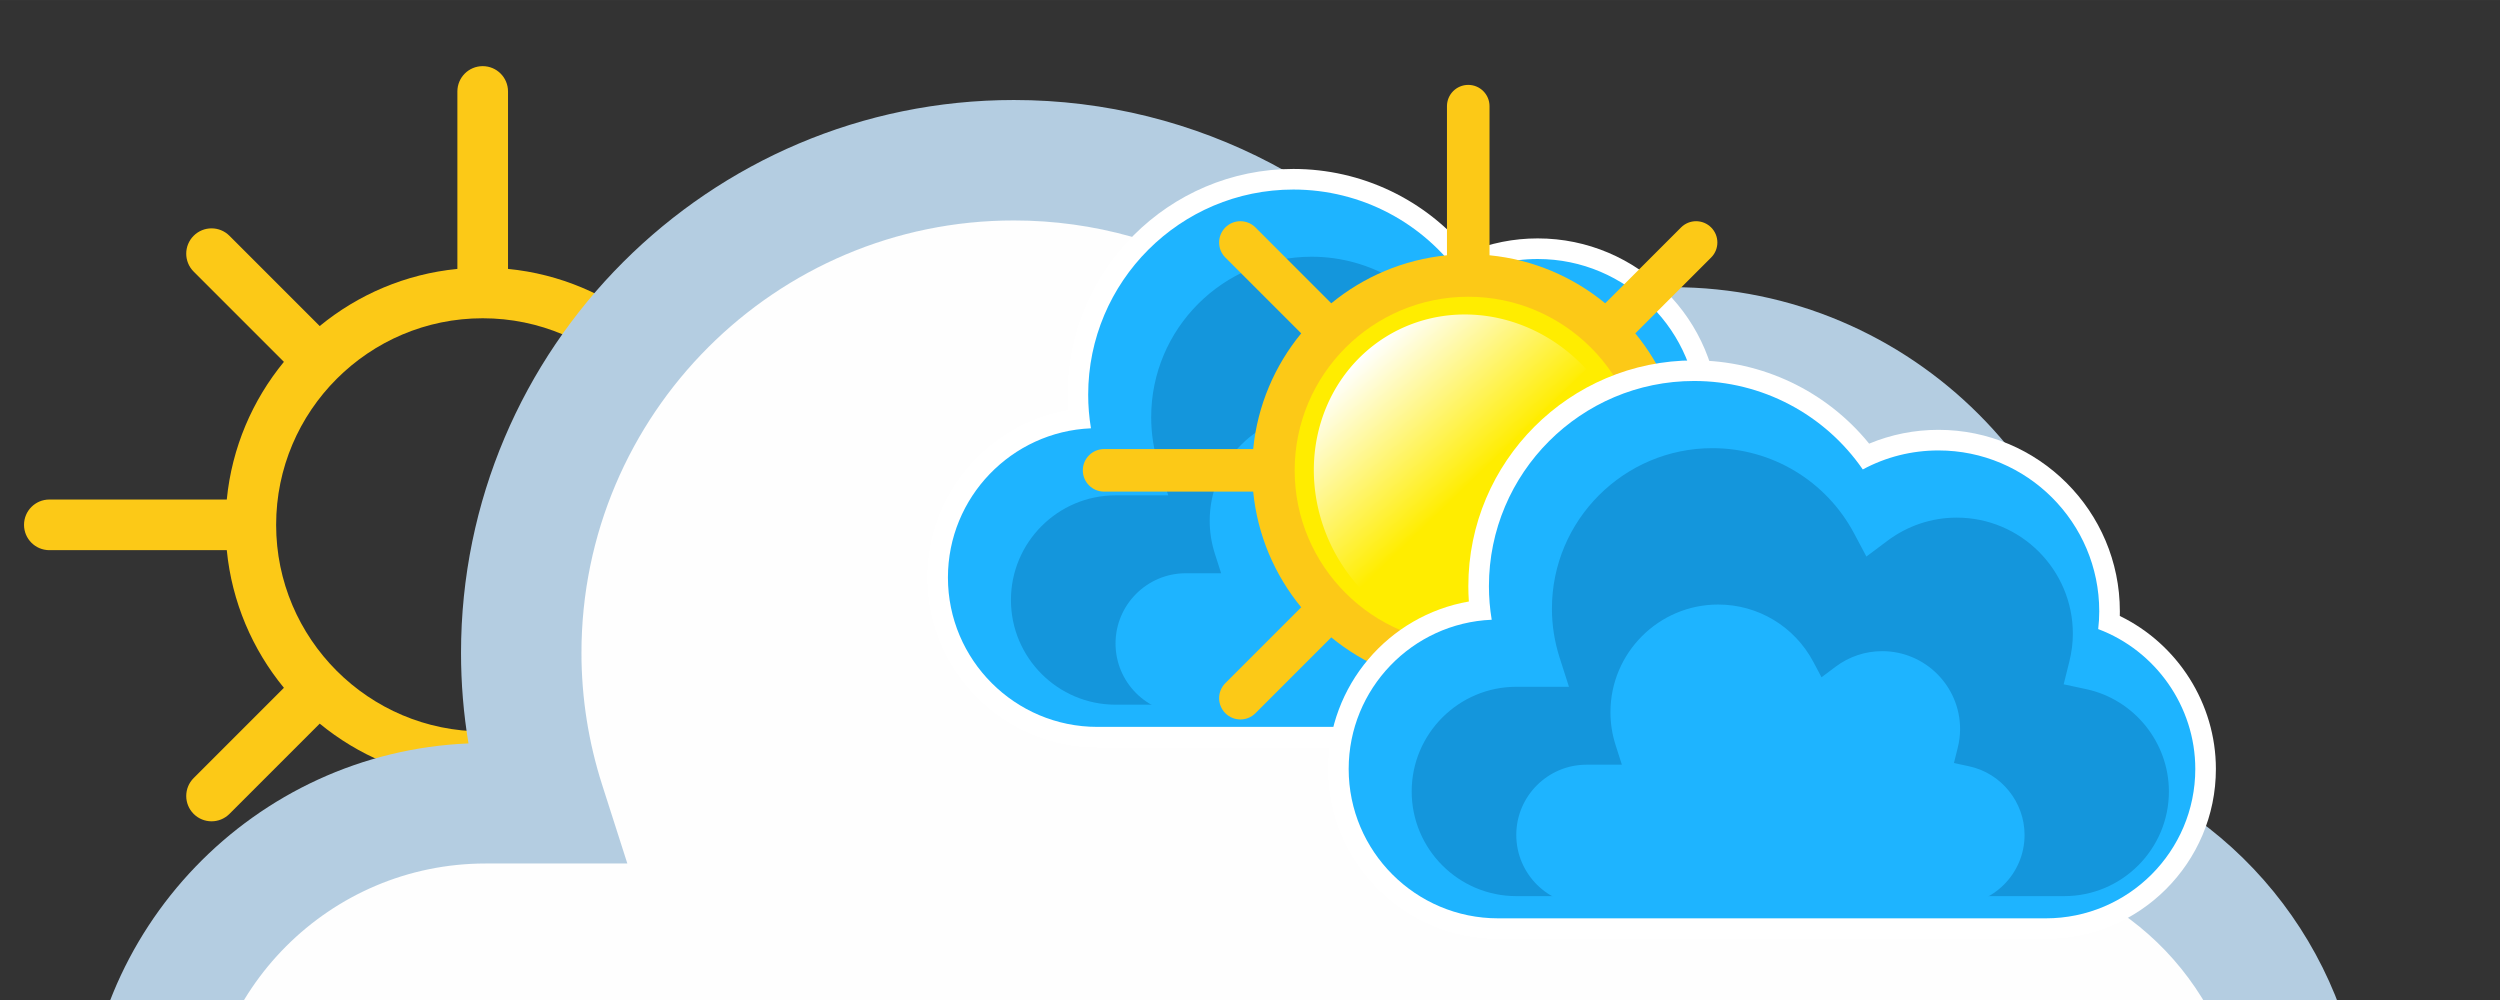 <?xml version="1.0" encoding="UTF-8" standalone="no"?>
<!-- Creator: CorelDRAW 2017 -->

<svg
   xmlns:dc="http://purl.org/dc/elements/1.1/"
   xmlns:cc="http://creativecommons.org/ns#"
   xmlns:rdf="http://www.w3.org/1999/02/22-rdf-syntax-ns#"
   xmlns:svg="http://www.w3.org/2000/svg"
   xmlns="http://www.w3.org/2000/svg"
   xmlns:xlink="http://www.w3.org/1999/xlink"
   xmlns:sodipodi="http://sodipodi.sourceforge.net/DTD/sodipodi-0.dtd"
   xmlns:inkscape="http://www.inkscape.org/namespaces/inkscape"
   xml:space="preserve"
   width="21.167mm"
   height="8.467mm"
   version="1.1"
   style="shape-rendering:geometricPrecision; text-rendering:geometricPrecision; image-rendering:optimizeQuality; fill-rule:evenodd; clip-rule:evenodd"
   viewBox="0 0 2116.66 846.66"
   id="svg27"
   sodipodi:docname="intervalosnubosos.svg"
   inkscape:version="0.92.2 (5c3e80d, 2017-08-06)"><rect x="0" y="0" width="2116.66" height="846.66" fill="#333333" stroke="none"/><sodipodi:namedview
     pagecolor="#ffffff"
     bordercolor="#666666"
     borderopacity="1"
     objecttolerance="10"
     gridtolerance="10"
     guidetolerance="10"
     inkscape:pageopacity="0"
     inkscape:pageshadow="2"
     inkscape:window-width="1920"
     inkscape:window-height="1017"
     id="namedview29"
     showgrid="false"
     inkscape:zoom="17.450056"
     inkscape:cx="29.851153"
     inkscape:cy="9.4697329"
     inkscape:window-x="-8"
     inkscape:window-y="-8"
     inkscape:window-maximized="1"
     inkscape:current-layer="svg27" /><defs
     id="defs4"><style
       type="text/css"
       id="style2"><![CDATA[
    .fil2 {fill:#FEFEFE}
    .fil4 {fill:#FFED00}
    .fil5 {fill:#1496DC}
    .fil3 {fill:#1EB4FF}
    .fil1 {fill:#B4CDE1}
    .fil0 {fill:#FCC917;fill-rule:nonzero}
   ]]></style><linearGradient
       inkscape:collect="always"
       xlink:href="#linearGradient4775"
       id="linearGradient4777"
       x1="456.846"
       y1="648.276"
       x2="673.269"
       y2="648.276"
       gradientUnits="userSpaceOnUse"
       gradientTransform="matrix(0.656,0,0,0.609,712.501,-1050.761)" /><linearGradient
       inkscape:collect="always"
       id="linearGradient4775"><stop
         style="stop-color:#ffffff;stop-opacity:1;"
         offset="0"
         id="stop4771" /><stop
         style="stop-color:#ffffff;stop-opacity:0;"
         offset="1"
         id="stop4773" /></linearGradient></defs><path
     style="fill:#fcc917;fill-rule:nonzero"
     inkscape:connector-curvature="0"
     id="path7"
     d="M 775.61,422.92 H 625.38 C 621.06,378.93 603.62,338.75 577,306.35 l 76.41,-76.42 c 8.38,-8.38 8.38,-21.94 0,-30.31 -8.37,-8.38 -21.93,-8.38 -30.3,0 l -76.42,76.42 C 514.29,249.43 474.11,231.98 430.12,227.66 V 77.42 c 0,-11.84 -9.59,-21.43 -21.43,-21.43 -11.84,0 -21.44,9.59 -21.44,21.43 v 150.24 c -43.98,4.32 -84.16,21.77 -116.56,48.38 l -76.42,-76.42 c -8.37,-8.38 -21.94,-8.38 -30.31,0 -8.37,8.37 -8.37,21.93 0,30.31 l 76.42,76.42 c -26.61,32.4 -44.06,72.58 -48.37,116.57 H 41.78 c -11.84,0 -21.44,9.59 -21.44,21.43 0,11.84 9.6,21.44 21.44,21.44 h 150.23 c 4.31,43.98 21.76,84.16 48.37,116.55 l -76.42,76.42 c -8.37,8.37 -8.37,21.94 0,30.32 4.19,4.18 9.67,6.28 15.15,6.28 5.49,0 10.97,-2.1 15.16,-6.28 l 76.42,-76.42 c 32.4,26.61 72.58,44.05 116.56,48.37 v 150.23 c 0,11.84 9.6,21.44 21.44,21.44 11.84,0 21.43,-9.6 21.43,-21.44 V 661.03 c 43.99,-4.32 84.18,-21.76 116.57,-48.37 l 76.42,76.42 c 4.18,4.18 9.67,6.28 15.15,6.28 5.49,0 10.97,-2.1 15.15,-6.28 8.38,-8.38 8.38,-21.95 0,-30.32 L 577,582.34 c 26.62,-32.39 44.06,-72.57 48.38,-116.55 h 150.23 c 11.84,0 21.43,-9.6 21.43,-21.44 0,-11.84 -9.59,-21.43 -21.43,-21.43 z M 408.69,619.25 v 0 c -96.44,0 -174.9,-78.46 -174.9,-174.9 0,-96.43 78.46,-174.9 174.9,-174.9 96.44,0 174.91,78.47 174.91,174.9 0,96.44 -78.47,174.9 -174.91,174.9 z"
     class="fil0" /><path
     style="fill:#b4cde1"
     inkscape:connector-curvature="0"
     id="path9"
     d="M 1661.17,1310.69 H 411.12 c -187.91,0 -340.8,-152.89 -340.8,-340.8 0,-183.08 145.08,-332.9 326.33,-340.47 -4.22,-25.34 -6.32,-50.95 -6.32,-76.64 0,-258.14 209.97,-468.12 468.11,-468.12 155.03,0 298.04,76.13 384.88,201.85 52.99,-28.52 111.75,-43.38 172.66,-43.38 202.28,0 366.89,164.6 366.89,366.93 0,13.43 -0.8,27.01 -2.4,40.67 130.86,49.12 221.53,176.36 221.53,319.16 0,187.91 -152.89,340.8 -340.83,340.8 z"
     class="fil1" /><path
     style="fill:#fefefe"
     inkscape:connector-curvature="0"
     id="path11"
     d="m 411.12,731.08 v 0 c -131.71,0 -238.81,107.12 -238.81,238.81 0,131.71 107.1,238.83 238.81,238.83 h 1250.05 c 131.69,0 238.85,-107.12 238.85,-238.83 0,-111.81 -79.32,-209.97 -188.54,-233.4 l -51.59,-11.06 12.79,-51.16 c 5.46,-21.78 8.2,-43.37 8.2,-64.21 0,-146.08 -118.82,-264.96 -264.9,-264.96 -57.37,0 -112.18,18.38 -158.52,53.07 l -47.67,35.74 -27.92,-52.59 C 1118.04,261.21 994.12,186.64 858.44,186.64 c -201.9,0 -366.14,164.25 -366.14,366.14 0,37.84 5.9,75.45 17.53,111.73 l 21.31,66.57 z"
     class="fil2" /><g
     id="g4830"
     transform="translate(2812.07,-398.668)"><g
       transform="translate(-2375.912,258.76)"
       id="g33-9"
       style="clip-rule:evenodd;fill-rule:evenodd;image-rendering:optimizeQuality;shape-rendering:geometricPrecision;text-rendering:geometricPrecision"><path
         style="fill:#ffffff"
         inkscape:connector-curvature="0"
         id="path31-3"
         d="m 468.17,487.09 c -0.3,-4.32 -0.44,-8.66 -0.44,-13 0,-105.41 85.72,-191.15 191.14,-191.15 57.86,0 112.11,26.03 148.22,70.49 18.55,-7.74 38.41,-11.69 58.68,-11.69 84.7,0 153.58,68.91 153.58,153.61 0,1.32 -0.02,2.64 -0.05,3.97 49.08,23.82 81.36,74.25 81.36,129.55 0,79.36 -64.55,143.91 -143.92,143.91 H 492.89 c -79.36,0 -143.91,-64.56 -143.91,-143.91 0,-70.64 51.31,-130.01 119.19,-141.78 z"
         class="fil1" /></g><path
       style="clip-rule:evenodd;fill:#1eb4ff;fill-opacity:1;fill-rule:nonzero;stroke-width:1;image-rendering:optimizeQuality;shape-rendering:geometricPrecision;text-rendering:geometricPrecision"
       inkscape:connector-curvature="0"
       id="path35-3"
       d="m -1419.172,1014.09 h -463.85 c -69.74,0 -126.47,-56.73 -126.47,-126.46 0,-67.93 53.84,-123.53 121.1,-126.34 -1.57,-9.4 -2.35,-18.91 -2.35,-28.44 0,-95.78 77.91,-173.71 173.7,-173.71 57.53,0 110.6,28.25 142.83,74.9 19.65,-10.59 41.46,-16.09 64.07,-16.09 75.06,0 136.13,61.07 136.13,136.15 0,4.98 -0.29,10.03 -0.88,15.1 48.55,18.22 82.2,65.43 82.2,118.43 0,69.73 -56.73,126.46 -126.48,126.46 z"
       class="fil2" /><path
       style="clip-rule:evenodd;fill:#1496dc;fill-opacity:1;fill-rule:evenodd;stroke-width:1;image-rendering:optimizeQuality;shape-rendering:geometricPrecision;text-rendering:geometricPrecision"
       inkscape:connector-curvature="0"
       id="path37-1"
       d="m -1867.523,818.05 v 0 c -48.87,0 -88.62,39.75 -88.62,88.62 0,48.87 39.75,88.62 88.62,88.62 h 463.86 c 48.87,0 88.63,-39.75 88.63,-88.62 0,-41.49 -29.43,-77.92 -69.96,-86.61 l -19.14,-4.11 4.74,-18.98 c 2.03,-8.09 3.04,-16.09 3.04,-23.83 0,-54.2 -44.09,-98.31 -98.3,-98.31 -21.28,0 -41.62,6.81 -58.81,19.69 l -17.69,13.26 -10.37,-19.52 c -23.68,-44.56 -69.67,-72.24 -120.01,-72.24 -74.92,0 -135.87,60.95 -135.87,135.87 0,14.04 2.19,27.99 6.51,41.46 l 7.91,24.7 z"
       class="fil3" /><path
       style="clip-rule:evenodd;fill:#1eb4ff;fill-opacity:1;fill-rule:evenodd;stroke-width:1;image-rendering:optimizeQuality;shape-rendering:geometricPrecision;text-rendering:geometricPrecision"
       inkscape:connector-curvature="0"
       id="path39-9"
       d="m -1808.092,884.01 v 0 c -32.81,0 -59.49,26.68 -59.49,59.48 0,32.81 26.68,59.49 59.49,59.49 h 311.35 c 32.81,0 59.5,-26.68 59.5,-59.49 0,-27.84 -19.76,-52.3 -46.97,-58.13 l -12.84,-2.76 3.18,-12.74 c 1.36,-5.42 2.04,-10.8 2.04,-15.99 0,-36.38 -29.59,-65.99 -65.98,-65.99 -14.28,0 -27.94,4.57 -39.48,13.21 l -11.87,8.91 -6.96,-13.1 c -15.9,-29.92 -46.76,-48.49 -80.56,-48.49 -50.28,0 -91.19,40.91 -91.19,91.19 0,9.43 1.47,18.79 4.37,27.83 l 5.3,16.58 z"
       class="fil4" /></g><g
     style="clip-rule:evenodd;fill-rule:evenodd;image-rendering:optimizeQuality;shape-rendering:geometricPrecision;text-rendering:geometricPrecision"
     id="_3069309257792"
     transform="matrix(0.958,0,0,0.958,486.553,20.851)"><circle
       style="fill:#ffed00"
       id="circle18"
       r="159.67"
       cy="396.75"
       cx="788.9"
       class="fil4" /><path
       style="fill:#fcc917;fill-rule:nonzero"
       inkscape:connector-curvature="0"
       id="path20"
       d="M 1111.57,375.1 H 979.8 c -3.79,-38.58 -19.09,-73.83 -42.43,-102.25 l 67.02,-67.03 c 7.35,-7.34 7.35,-19.24 0,-26.59 -7.35,-7.34 -19.25,-7.34 -26.59,0 l -67.03,67.04 C 882.36,222.92 847.11,207.62 808.53,203.83 V 72.05 c 0,-10.38 -8.42,-18.8 -18.8,-18.8 -10.39,0 -18.81,8.42 -18.81,18.8 v 131.78 c -38.58,3.79 -73.82,19.09 -102.24,42.44 l -67.03,-67.04 c -7.34,-7.34 -19.24,-7.34 -26.59,0 -7.34,7.35 -7.34,19.25 0,26.59 l 67.04,67.03 c -23.35,28.42 -38.65,63.67 -42.44,102.25 H 467.89 c -10.39,0 -18.8,8.42 -18.8,18.81 0,10.37 8.41,18.8 18.8,18.8 h 131.77 c 3.79,38.57 19.09,73.81 42.44,102.23 l -67.04,67.03 c -7.34,7.34 -7.34,19.24 0,26.59 3.68,3.67 8.48,5.51 13.3,5.51 4.81,0 9.61,-1.84 13.29,-5.51 l 67.03,-67.03 c 28.42,23.34 63.66,38.64 102.24,42.43 v 131.78 c 0,10.38 8.42,18.79 18.81,18.79 10.38,0 18.8,-8.41 18.8,-18.79 V 583.96 c 38.58,-3.79 73.83,-19.09 102.24,-42.43 l 67.03,67.03 c 3.68,3.67 8.48,5.51 13.29,5.51 4.82,0 9.62,-1.84 13.3,-5.51 7.35,-7.35 7.35,-19.25 0,-26.59 l -67.02,-67.03 c 23.34,-28.42 38.64,-63.66 42.43,-102.23 h 131.77 c 10.38,0 18.79,-8.43 18.79,-18.8 0,-10.39 -8.41,-18.81 -18.79,-18.81 z M 789.73,547.31 v 0 c -84.59,0 -153.41,-68.81 -153.41,-153.4 0,-84.59 68.82,-153.43 153.41,-153.43 84.6,0 153.41,68.84 153.41,153.43 0,84.59 -68.81,153.4 -153.41,153.4 z"
       class="fil0" /></g><path
     style="clip-rule:evenodd;fill:url(#linearGradient4777);fill-opacity:1;fill-rule:evenodd;stroke-width:0.905;image-rendering:optimizeQuality;shape-rendering:geometricPrecision;text-rendering:geometricPrecision"
     id="circle15-5"
     class="fil4"
     sodipodi:type="arc"
     sodipodi:cx="1152.741"
     sodipodi:cy="-655.84253"
     sodipodi:rx="140.7135"
     sodipodi:ry="133.18874"
     sodipodi:start="1.5623948"
     sodipodi:end="4.7016712"
     sodipodi:open="true"
     d="m 1153.923,-522.658 a 140.714,133.189 0 0 1 -141.889,-131.911 140.714,133.189 0 0 1 139.199,-134.454"
     transform="matrix(0.669,0.743,-0.726,0.688,0,0)" /><g
     style="clip-rule:evenodd;fill-rule:evenodd;image-rendering:optimizeQuality;shape-rendering:geometricPrecision;text-rendering:geometricPrecision"
     id="g33"
     transform="translate(775.455,22.176)"><path
       class="fil1"
       d="m 468.17,487.09 c -0.3,-4.32 -0.44,-8.66 -0.44,-13 0,-105.41 85.72,-191.15 191.14,-191.15 57.86,0 112.11,26.03 148.22,70.49 18.55,-7.74 38.41,-11.69 58.68,-11.69 84.7,0 153.58,68.91 153.58,153.61 0,1.32 -0.02,2.64 -0.05,3.97 49.08,23.82 81.36,74.25 81.36,129.55 0,79.36 -64.55,143.91 -143.92,143.91 H 492.89 c -79.36,0 -143.91,-64.56 -143.91,-143.91 0,-70.64 51.31,-130.01 119.19,-141.78 z"
       id="path31"
       inkscape:connector-curvature="0"
       style="fill:#ffffff" /></g><path
     class="fil2"
     d="m 1732.195,777.506 h -463.85 c -69.74,0 -126.47,-56.73 -126.47,-126.46 0,-67.93 53.84,-123.53 121.1,-126.34 -1.57,-9.4 -2.35,-18.91 -2.35,-28.44 0,-95.78 77.91,-173.71 173.7,-173.71 57.53,0 110.6,28.25 142.83,74.9 19.65,-10.59 41.46,-16.09 64.07,-16.09 75.06,0 136.13,61.07 136.13,136.15 0,4.98 -0.29,10.03 -0.88,15.1 48.55,18.22 82.2,65.43 82.2,118.43 0,69.73 -56.73,126.46 -126.48,126.46 z"
     id="path35"
     inkscape:connector-curvature="0"
     style="clip-rule:evenodd;fill:#1eb4ff;fill-opacity:1;fill-rule:nonzero;image-rendering:optimizeQuality;shape-rendering:geometricPrecision;text-rendering:geometricPrecision" /><path
     class="fil3"
     d="m 1283.845,581.466 v 0 c -48.87,0 -88.62,39.75 -88.62,88.62 0,48.87 39.75,88.62 88.62,88.62 h 463.86 c 48.87,0 88.63,-39.75 88.63,-88.62 0,-41.49 -29.43,-77.92 -69.96,-86.61 l -19.14,-4.11 4.74,-18.98 c 2.03,-8.09 3.04,-16.09 3.04,-23.83 0,-54.2 -44.09,-98.31 -98.3,-98.31 -21.28,0 -41.62,6.81 -58.81,19.69 l -17.69,13.26 -10.37,-19.52 c -23.68,-44.56 -69.67,-72.24 -120.01,-72.24 -74.92,0 -135.87,60.95 -135.87,135.87 0,14.04 2.19,27.99 6.51,41.46 l 7.91,24.7 z"
     id="path37"
     inkscape:connector-curvature="0"
     style="clip-rule:evenodd;fill:#1496dc;fill-opacity:1;fill-rule:evenodd;image-rendering:optimizeQuality;shape-rendering:geometricPrecision;text-rendering:geometricPrecision" /><path
     class="fil4"
     d="m 1343.275,647.426 v 0 c -32.81,0 -59.49,26.68 -59.49,59.48 0,32.81 26.68,59.49 59.49,59.49 h 311.35 c 32.81,0 59.5,-26.68 59.5,-59.49 0,-27.84 -19.76,-52.3 -46.97,-58.13 l -12.84,-2.76 3.18,-12.74 c 1.36,-5.42 2.04,-10.8 2.04,-15.99 0,-36.38 -29.59,-65.99 -65.98,-65.99 -14.28,0 -27.94,4.57 -39.48,13.21 l -11.87,8.91 -6.96,-13.1 c -15.9,-29.92 -46.76,-48.49 -80.56,-48.49 -50.28,0 -91.19,40.91 -91.19,91.19 0,9.43 1.47,18.79 4.37,27.83 l 5.3,16.58 z"
     id="path39"
     inkscape:connector-curvature="0"
     style="clip-rule:evenodd;fill:#1eb4ff;fill-opacity:1;fill-rule:evenodd;image-rendering:optimizeQuality;shape-rendering:geometricPrecision;text-rendering:geometricPrecision" /></svg>